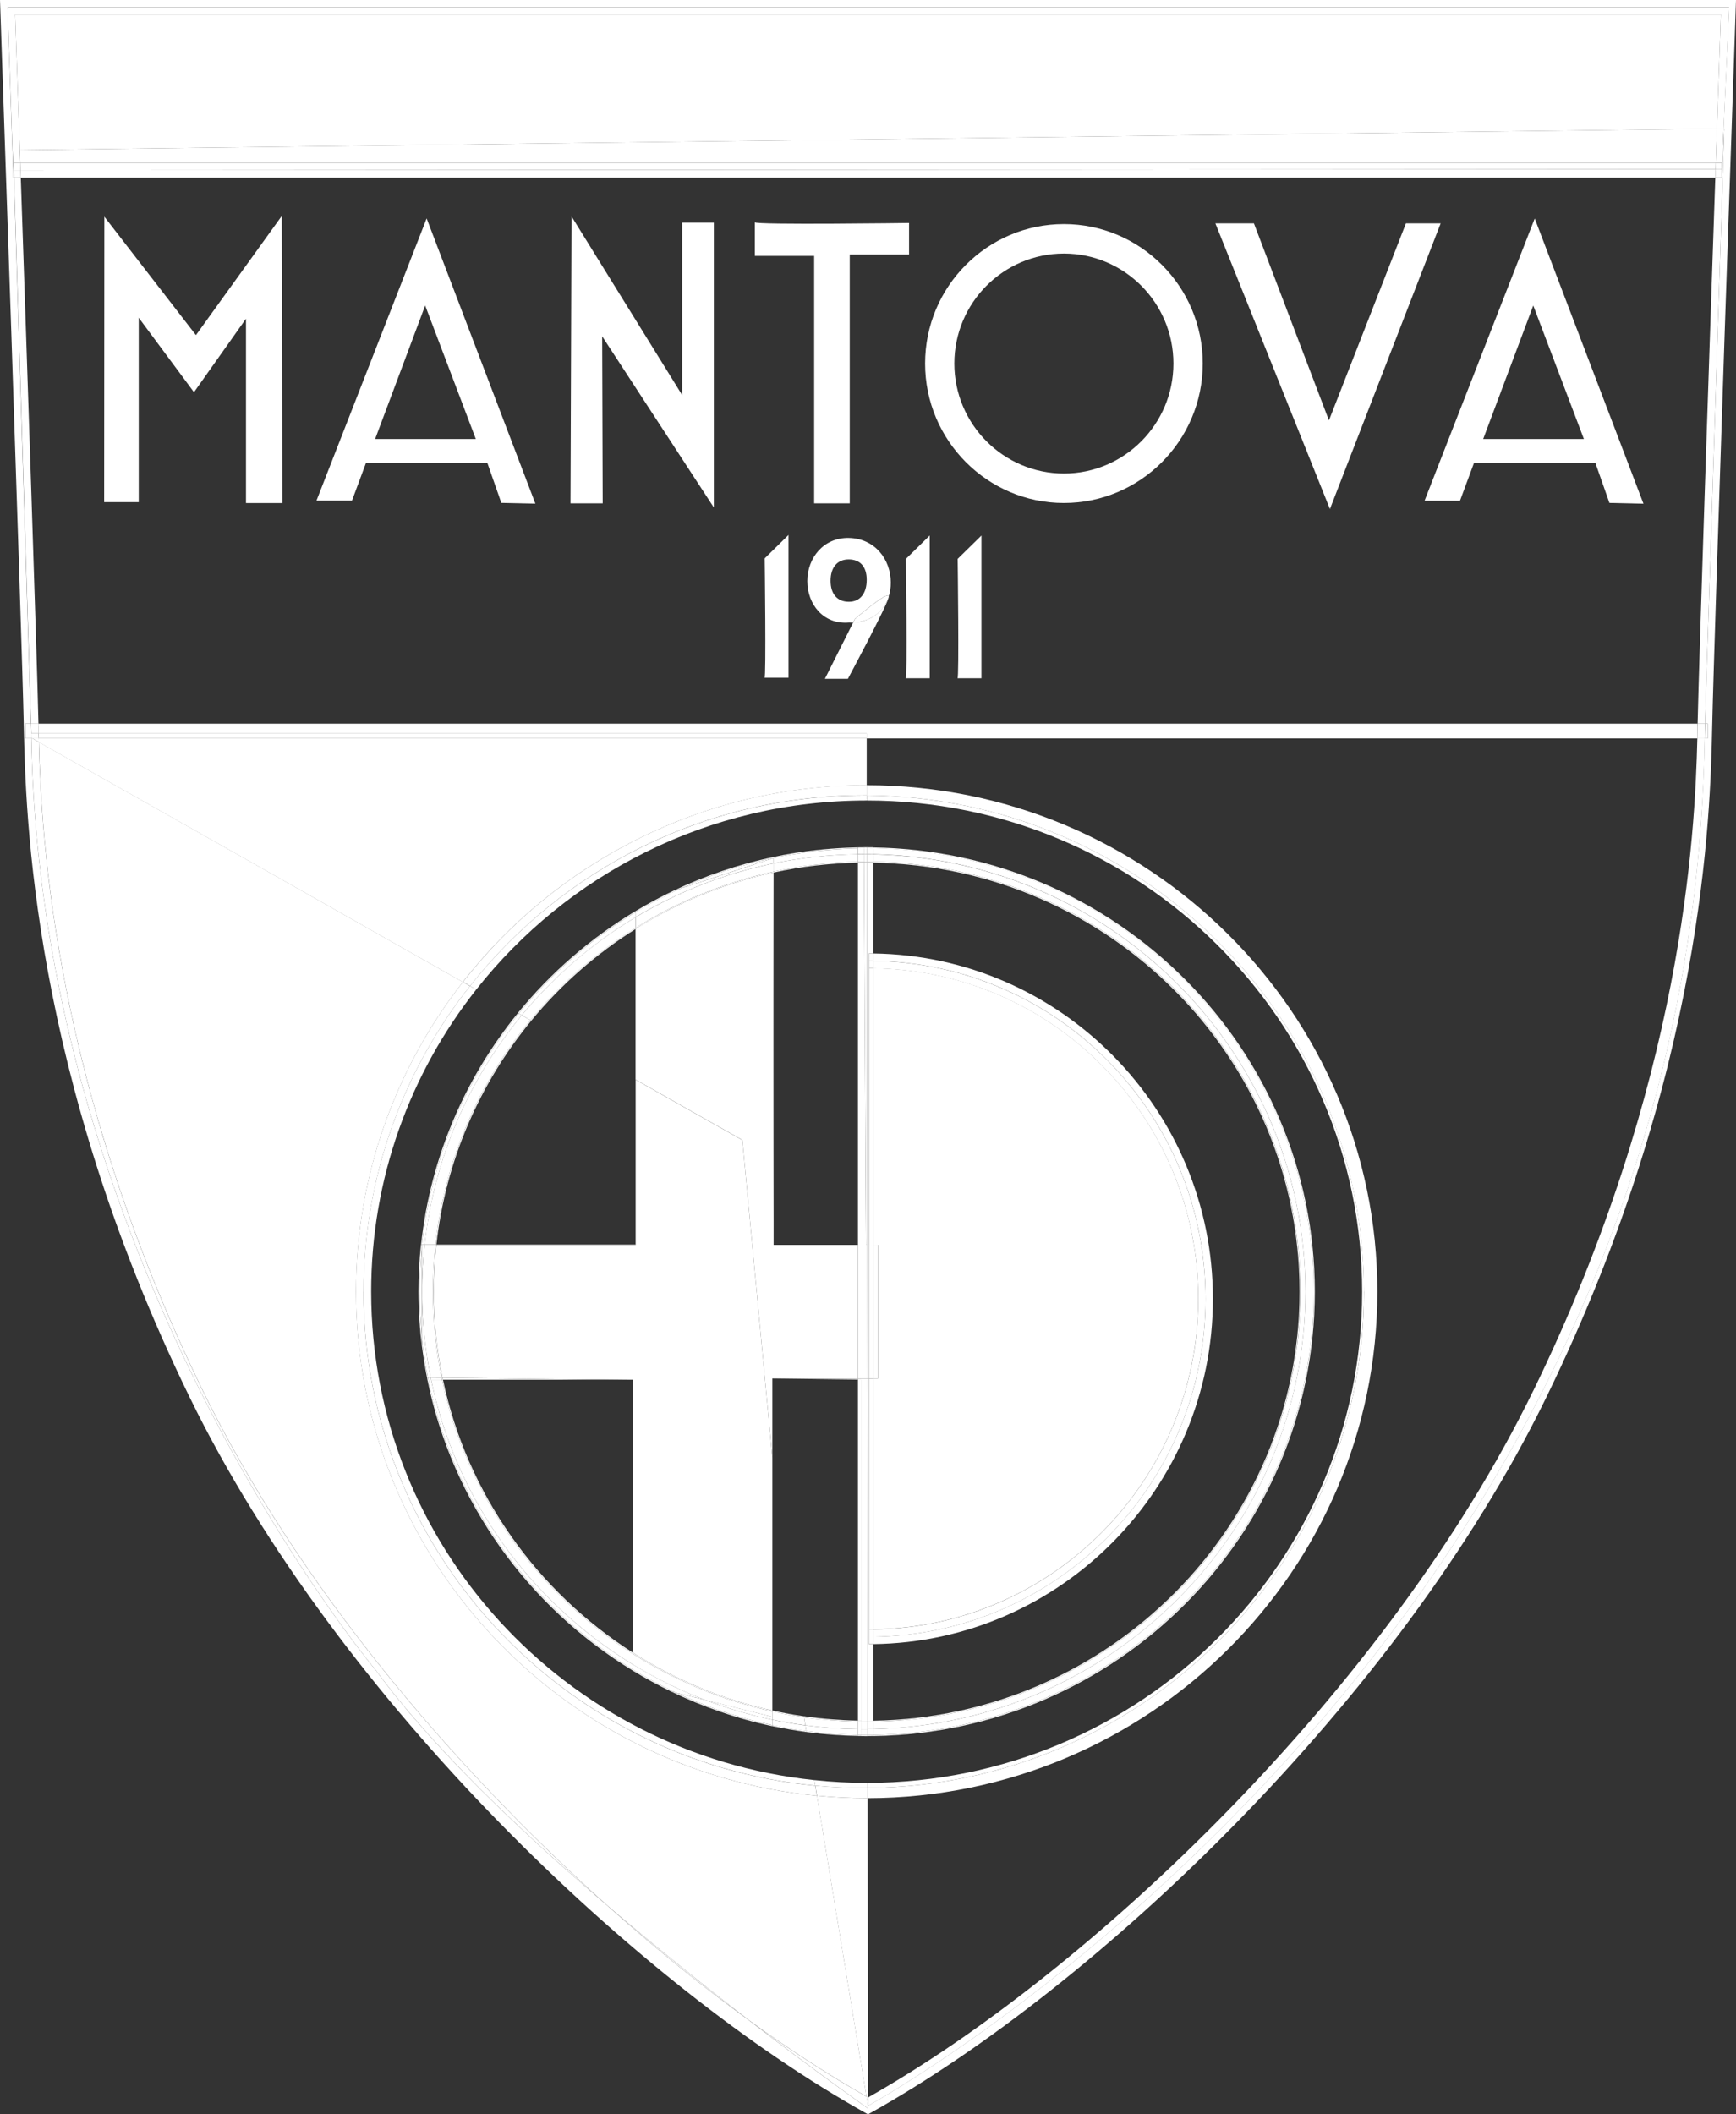 <svg width="46" height="56" viewBox="0 0 46 56" fill="none" xmlns="http://www.w3.org/2000/svg">
<rect x="0" y="0" width="46" height="56" fill="#333333" stroke="none"/>
<path d="M19.854 53.514C18.733 52.653 17.418 51.605 16.088 50.466C17.352 51.596 18.622 52.622 19.854 53.514Z" fill="white"/>
<path d="M45.601 0.389H0.401C0.418 0.878 0.464 2.217 0.525 3.974L45.496 3.408C45.546 1.932 45.584 0.826 45.599 0.389H45.601Z" fill="white"/>
<path d="M45.465 4.314C45.475 4 45.486 3.697 45.496 3.408L0.525 3.974C0.528 4.086 0.533 4.198 0.536 4.314H45.465Z" fill="white"/>
<path d="M21.648 47.563C14.802 46.903 9.434 41.167 9.434 34.212C9.434 31.125 10.491 28.279 12.267 26.009L1.031 19.654C1.098 22.247 1.449 28.787 5.375 36.835C7.843 41.895 11.935 46.751 16.088 50.466C17.42 51.605 18.733 52.653 19.854 53.514C20.928 54.292 21.974 54.97 22.961 55.529L21.648 47.563Z" fill="white"/>
<path d="M16.843 32.966H11.563C11.563 32.966 11.563 32.971 11.563 32.975H16.843V32.966Z" fill="white"/>
<path d="M22.965 47.626C22.519 47.626 22.081 47.603 21.646 47.561L22.959 55.528C22.973 55.534 22.986 55.543 23 55.551L22.991 47.624C22.981 47.624 22.973 47.624 22.963 47.624L22.965 47.626Z" fill="white"/>
<path d="M22.734 36.512H20.466L22.734 36.539V36.512Z" fill="white"/>
<path d="M22.965 20.798C22.965 20.798 22.965 20.798 22.966 20.798V19.558H1.026C1.026 19.59 1.026 19.622 1.027 19.656L12.263 26.01C14.741 22.842 18.615 20.799 22.963 20.799L22.965 20.798Z" fill="white"/>
<path d="M11.727 36.493L16.777 36.544V43.777C17.891 44.487 19.134 45.011 20.466 45.305V38.605L19.671 30.197L16.843 28.598V32.975H11.563C11.519 33.381 11.495 33.794 11.495 34.213C11.495 34.995 11.575 35.758 11.727 36.495V36.493Z" fill="white"/>
<path d="M19.671 30.195L20.466 38.604C20.466 37.375 20.466 36.502 20.466 36.51H22.734V32.973H20.499C20.499 32.993 20.485 25.409 20.48 23.114C19.17 23.401 17.943 23.912 16.841 24.602V28.595L19.669 30.193L19.671 30.195Z" fill="white"/>
<path d="M20.499 23.11C20.499 23.11 20.487 23.114 20.48 23.114C20.483 25.409 20.499 32.993 20.499 32.973V23.11Z" fill="white"/>
<path d="M11.727 36.493C11.73 36.51 11.734 36.527 11.739 36.544H16.779L11.729 36.493H11.727Z" fill="white"/>
<path d="M31.752 34.4C31.752 29.607 27.898 25.703 23.137 25.643V32.973H23.266V36.51H23.137V43.155C27.896 43.096 31.752 39.191 31.752 34.398V34.4Z" fill="white"/>
<path d="M23.266 32.973H23.137V36.51H23.266V32.973Z" fill="white"/>
<path d="M31.944 34.4C31.944 39.307 28.011 43.291 23.137 43.351V43.546C28.111 43.487 32.139 39.407 32.139 34.4C32.139 29.393 28.111 25.314 23.137 25.254V25.45C28.011 25.509 31.944 29.494 31.944 34.4Z" fill="white"/>
<path d="M31.752 34.4C31.752 39.191 27.898 43.098 23.137 43.157V43.352C28.011 43.293 31.944 39.309 31.944 34.402C31.944 29.495 28.011 25.511 23.137 25.451V25.647C27.896 25.706 31.752 29.611 31.752 34.404V34.4Z" fill="white"/>
<path d="M23.027 32.973V25.642V25.253C23.064 25.253 23.102 25.253 23.137 25.253V22.847C23.081 22.847 23.025 22.845 22.968 22.845L22.978 32.973H23.027Z" fill="white"/>
<path d="M23.027 43.548V43.159V36.512H22.981L22.99 45.578C23.039 45.578 23.088 45.578 23.137 45.576V43.548C23.1 43.548 23.064 43.548 23.027 43.548Z" fill="white"/>
<path d="M22.978 32.973L22.968 22.845H22.965C22.941 22.845 22.919 22.845 22.895 22.845L22.946 32.971H22.98L22.978 32.973Z" fill="white"/>
<path d="M22.734 36.512V36.541H22.817V45.576C22.866 45.576 22.915 45.578 22.965 45.578C22.973 45.578 22.981 45.578 22.99 45.578L22.981 36.512H22.734Z" fill="white"/>
<path d="M22.946 32.973L22.895 22.847C22.841 22.847 22.788 22.847 22.734 22.849V32.973H22.946Z" fill="white"/>
<path d="M22.734 36.539V45.575C22.761 45.575 22.788 45.575 22.817 45.575V36.539H22.734Z" fill="white"/>
<path d="M23.027 36.512V32.973H22.978L22.981 36.512H23.027Z" fill="white"/>
<path d="M22.978 32.973H22.946H22.734V36.512H22.981L22.978 32.973Z" fill="white"/>
<path d="M23.137 36.512H23.027V43.159C23.064 43.159 23.1 43.159 23.137 43.159V36.512Z" fill="white"/>
<path d="M23.137 25.643C23.1 25.643 23.064 25.643 23.027 25.643V32.975H23.137V25.643Z" fill="white"/>
<path d="M23.137 32.973H23.027V36.51H23.137V32.973Z" fill="white"/>
<path d="M23.137 25.448V25.253C23.1 25.253 23.064 25.253 23.027 25.253V25.642V25.446C23.064 25.446 23.1 25.446 23.137 25.446V25.448Z" fill="white"/>
<path d="M23.027 43.352V43.157V43.546C23.064 43.546 23.102 43.546 23.137 43.546V43.351C23.1 43.351 23.064 43.351 23.027 43.351V43.352Z" fill="white"/>
<path d="M23.137 43.351V43.155C23.1 43.155 23.064 43.155 23.027 43.155V43.351C23.064 43.351 23.1 43.351 23.137 43.351Z" fill="white"/>
<path d="M23.137 25.448C23.1 25.448 23.064 25.448 23.027 25.448V25.643C23.064 25.643 23.1 25.643 23.137 25.643V25.448Z" fill="white"/>
<path d="M34.436 34.212C34.436 40.422 29.384 45.483 23.137 45.575V45.6C29.397 45.508 34.459 40.435 34.459 34.212C34.459 27.988 29.396 22.915 23.137 22.823V22.849C29.382 22.94 34.436 28.002 34.436 34.212Z" fill="white"/>
<path d="M36.142 34.212C36.142 41.426 30.252 47.299 22.993 47.355V47.626C30.442 47.61 36.497 41.599 36.497 34.212C36.497 26.824 30.428 20.798 22.966 20.798V21.068C30.238 21.11 36.14 26.991 36.14 34.212H36.142Z" fill="white"/>
<path d="M9.635 34.212C9.635 31.16 10.689 28.348 12.454 26.116L12.265 26.009C10.49 28.279 9.432 31.125 9.432 34.212C9.432 41.167 14.802 46.903 21.646 47.563L21.602 47.296C14.895 46.654 9.633 41.032 9.633 34.213L9.635 34.212Z" fill="white"/>
<path d="M11.563 32.973C11.563 32.973 11.563 32.968 11.563 32.965H11.537C11.537 32.965 11.537 32.97 11.537 32.973H11.563Z" fill="white"/>
<path d="M22.888 21.066C22.915 21.066 22.941 21.066 22.968 21.066V20.796C22.968 20.796 22.968 20.796 22.966 20.796C18.618 20.796 14.744 22.84 12.267 26.007L12.456 26.114C14.885 23.042 18.659 21.066 22.89 21.066H22.888Z" fill="white"/>
<path d="M22.993 47.626V47.355C22.958 47.355 22.924 47.355 22.888 47.355C22.455 47.355 22.027 47.333 21.604 47.294L21.648 47.561C22.081 47.603 22.521 47.626 22.966 47.626C22.976 47.626 22.985 47.626 22.995 47.626H22.993Z" fill="white"/>
<path d="M22.734 22.849V22.823C21.969 22.838 21.221 22.928 20.499 23.085V23.11C21.221 22.952 21.969 22.862 22.734 22.849Z" fill="white"/>
<path d="M20.466 45.305V45.33C20.742 45.391 21.022 45.442 21.306 45.483L21.301 45.458C21.02 45.417 20.741 45.366 20.466 45.305Z" fill="white"/>
<path d="M21.301 45.458L21.306 45.483C21.775 45.551 22.252 45.59 22.736 45.599V45.573C22.25 45.563 21.771 45.524 21.302 45.456L21.301 45.458Z" fill="white"/>
<path d="M11.737 36.544H11.712C12.353 39.584 14.22 42.184 16.777 43.808V43.777C14.235 42.156 12.377 39.57 11.737 36.544Z" fill="white"/>
<path d="M14.078 27.033L14.056 27.021C12.69 28.681 11.784 30.727 11.537 32.966H11.563C11.81 30.732 12.713 28.69 14.078 27.033Z" fill="white"/>
<path d="M16.843 24.604V24.575C15.785 25.237 14.844 26.065 14.056 27.021L14.078 27.033C14.86 26.084 15.794 25.263 16.843 24.604Z" fill="white"/>
<path d="M11.493 34.212C11.493 33.794 11.517 33.381 11.561 32.973H11.536C11.492 33.379 11.468 33.792 11.468 34.212C11.468 34.993 11.547 35.756 11.7 36.493H11.725C11.573 35.756 11.493 34.993 11.493 34.212Z" fill="white"/>
<path d="M16.777 43.777V43.808C17.891 44.514 19.136 45.038 20.466 45.33V45.305C19.136 45.011 17.891 44.487 16.777 43.777Z" fill="white"/>
<path d="M20.482 23.115C20.482 23.107 20.482 23.098 20.482 23.09C19.172 23.377 17.945 23.887 16.843 24.575V24.604C17.943 23.912 19.17 23.402 20.482 23.115Z" fill="white"/>
<path d="M20.499 23.11V23.085C20.499 23.085 20.487 23.088 20.48 23.088C20.48 23.097 20.48 23.105 20.48 23.114C20.487 23.114 20.492 23.11 20.499 23.11Z" fill="white"/>
<path d="M11.727 36.493H11.701C11.705 36.51 11.708 36.527 11.713 36.544H11.739C11.735 36.527 11.732 36.51 11.727 36.493Z" fill="white"/>
<path d="M22.991 45.576V45.602C23.041 45.602 23.09 45.602 23.139 45.6V45.575C23.09 45.575 23.041 45.576 22.991 45.576Z" fill="white"/>
<path d="M23.137 22.847V22.821C23.081 22.821 23.025 22.82 22.968 22.82V22.845C23.024 22.845 23.079 22.845 23.137 22.847Z" fill="white"/>
<path d="M22.965 22.845H22.968V22.82H22.965C22.941 22.82 22.919 22.82 22.895 22.82V22.845C22.919 22.845 22.941 22.845 22.965 22.845Z" fill="white"/>
<path d="M22.965 45.576C22.915 45.576 22.866 45.577 22.817 45.575V45.6C22.866 45.6 22.915 45.602 22.965 45.602C22.973 45.602 22.981 45.602 22.99 45.602V45.576C22.981 45.576 22.973 45.576 22.965 45.576Z" fill="white"/>
<path d="M22.895 22.847V22.821C22.841 22.821 22.788 22.821 22.734 22.823V22.849C22.788 22.849 22.841 22.847 22.895 22.847Z" fill="white"/>
<path d="M22.734 45.575V45.6C22.761 45.6 22.788 45.6 22.817 45.6V45.575C22.79 45.575 22.763 45.575 22.734 45.575Z" fill="white"/>
<path d="M34.461 34.212C34.461 40.435 29.397 45.508 23.139 45.6V45.796C29.477 45.663 34.591 40.518 34.591 34.212C34.591 27.905 29.477 22.759 23.139 22.628V22.823C29.399 22.915 34.461 27.988 34.461 34.212Z" fill="white"/>
<path d="M18.683 45.024C19.256 45.243 19.852 45.42 20.465 45.548V45.471L18.683 45.024Z" fill="white"/>
<path d="M11.537 32.966H11.253C11.253 32.966 11.253 32.971 11.253 32.975H11.537C11.537 32.975 11.537 32.97 11.537 32.966Z" fill="white"/>
<path d="M22.734 22.823V22.626C21.969 22.636 21.221 22.718 20.499 22.867V23.085C21.221 22.928 21.969 22.838 22.734 22.823Z" fill="white"/>
<path d="M20.466 45.33V45.548C20.754 45.607 21.045 45.658 21.34 45.697L21.304 45.483C21.022 45.442 20.741 45.391 20.465 45.33H20.466Z" fill="white"/>
<path d="M21.304 45.483L21.34 45.697C21.797 45.757 22.262 45.791 22.734 45.797V45.6C22.25 45.59 21.773 45.551 21.304 45.485V45.483Z" fill="white"/>
<path d="M11.712 36.544H11.424C12.084 39.728 14.067 42.44 16.777 44.09V43.808C14.221 42.184 12.353 39.584 11.712 36.544Z" fill="white"/>
<path d="M11.537 32.966C11.784 30.727 12.688 28.68 14.056 27.021L13.824 26.89C12.426 28.584 11.502 30.676 11.253 32.966H11.537Z" fill="white"/>
<path d="M16.843 24.575V24.293C15.692 24.983 14.672 25.863 13.825 26.89L14.057 27.021C14.846 26.065 15.787 25.237 16.845 24.575H16.843Z" fill="white"/>
<path d="M20.466 45.33C19.136 45.036 17.891 44.514 16.777 43.808V44.09C17.38 44.457 18.016 44.769 18.684 45.026L20.466 45.473V45.33Z" fill="white"/>
<path d="M11.47 34.212C11.47 33.794 11.493 33.381 11.537 32.973H11.253C11.209 33.379 11.185 33.794 11.185 34.212C11.185 34.992 11.265 35.753 11.414 36.49L11.701 36.493C11.549 35.756 11.47 34.993 11.47 34.212Z" fill="white"/>
<path d="M20.482 23.088C20.482 23.008 20.482 22.935 20.482 22.871C19.177 23.142 17.95 23.628 16.845 24.293V24.575C17.946 23.885 19.173 23.377 20.483 23.09L20.482 23.088Z" fill="white"/>
<path d="M20.499 23.085V22.867C20.499 22.867 20.487 22.871 20.48 22.871C20.48 22.937 20.48 23.01 20.48 23.088C20.487 23.088 20.492 23.085 20.499 23.085Z" fill="white"/>
<path d="M11.701 36.493L11.414 36.49C11.417 36.509 11.421 36.526 11.424 36.544H11.712C11.708 36.527 11.705 36.51 11.7 36.493H11.701Z" fill="white"/>
<path d="M23.137 22.823V22.628C23.081 22.628 23.025 22.626 22.968 22.626V22.821C23.024 22.821 23.081 22.821 23.137 22.823Z" fill="white"/>
<path d="M22.991 45.602V45.797C23.041 45.797 23.09 45.797 23.139 45.796V45.6C23.09 45.6 23.041 45.602 22.991 45.602Z" fill="white"/>
<path d="M22.965 22.82H22.968V22.624C22.942 22.624 22.919 22.624 22.893 22.624V22.821C22.917 22.821 22.941 22.821 22.965 22.821V22.82Z" fill="white"/>
<path d="M22.965 45.602C22.915 45.602 22.866 45.602 22.817 45.6V45.797C22.841 45.797 22.865 45.797 22.888 45.797C22.922 45.797 22.958 45.797 22.991 45.797V45.602C22.983 45.602 22.975 45.602 22.966 45.602H22.965Z" fill="white"/>
<path d="M22.895 22.821V22.624C22.895 22.624 22.89 22.624 22.888 22.624C22.837 22.624 22.787 22.624 22.734 22.626V22.823C22.788 22.823 22.841 22.821 22.895 22.821Z" fill="white"/>
<path d="M22.734 45.6V45.797C22.761 45.797 22.788 45.797 22.817 45.797V45.6C22.79 45.6 22.763 45.6 22.734 45.6Z" fill="white"/>
<path d="M36.142 34.212C36.142 26.989 30.238 21.11 22.968 21.068V21.202C30.206 21.202 36.094 27.038 36.094 34.212C36.094 41.385 30.22 47.206 22.993 47.221V47.355C30.254 47.299 36.142 41.426 36.142 34.212Z" fill="white"/>
<path d="M34.813 34.212C34.813 40.63 29.59 45.862 23.137 45.955V45.981C29.605 45.889 34.839 40.646 34.839 34.213C34.839 27.781 29.605 22.538 23.137 22.446V22.471C29.59 22.563 34.813 27.796 34.813 34.215V34.212Z" fill="white"/>
<path d="M11.116 34.212C11.116 33.806 11.136 33.405 11.177 33.01V32.975H11.18C11.18 32.975 11.18 32.97 11.18 32.966H11.155C11.111 33.376 11.089 33.792 11.089 34.212C11.089 34.692 11.119 35.165 11.175 35.63V35.413C11.134 35.017 11.114 34.618 11.114 34.212H11.116Z" fill="white"/>
<path d="M17.902 44.829L17.777 44.798C18.622 45.206 19.522 45.519 20.465 45.719V45.694C19.57 45.502 18.71 45.211 17.902 44.831V44.829Z" fill="white"/>
<path d="M9.835 34.212C9.835 31.196 10.876 28.418 12.619 26.209L12.453 26.116C10.688 28.348 9.633 31.16 9.633 34.212C9.633 41.03 14.895 46.652 21.602 47.294L21.578 47.148C14.988 46.46 9.835 40.921 9.835 34.21V34.212Z" fill="white"/>
<path d="M22.965 21.202C22.965 21.202 22.965 21.202 22.966 21.202V21.068C22.939 21.068 22.914 21.068 22.887 21.068C18.656 21.068 14.882 23.046 12.453 26.116L12.619 26.209C15.024 23.163 18.767 21.202 22.963 21.202H22.965Z" fill="white"/>
<path d="M22.965 47.221C22.496 47.221 22.034 47.196 21.578 47.148L21.602 47.294C22.025 47.335 22.453 47.355 22.887 47.355C22.922 47.355 22.956 47.355 22.991 47.355V47.221C22.981 47.221 22.973 47.221 22.965 47.221Z" fill="white"/>
<path d="M20.48 22.726C20.48 22.718 20.48 22.709 20.48 22.701C19.559 22.896 18.678 23.197 17.848 23.591C17.911 23.571 17.975 23.55 18.04 23.53C18.811 23.178 19.629 22.908 20.48 22.726Z" fill="white"/>
<path d="M20.497 22.723C21.22 22.57 21.968 22.483 22.733 22.47V22.444C21.961 22.459 21.208 22.546 20.478 22.701C20.478 22.709 20.478 22.718 20.478 22.726C20.483 22.726 20.49 22.724 20.495 22.723H20.497Z" fill="white"/>
<path d="M21.365 45.848C21.062 45.807 20.763 45.755 20.466 45.692V45.718C20.764 45.78 21.066 45.833 21.37 45.874L21.365 45.848Z" fill="white"/>
<path d="M21.365 45.848L21.37 45.874C21.819 45.933 22.274 45.969 22.736 45.977V45.952C22.272 45.943 21.815 45.908 21.367 45.847L21.365 45.848Z" fill="white"/>
<path d="M11.351 36.544H11.326C11.989 39.8 14.01 42.573 16.777 44.253V44.224C14.025 42.547 12.013 39.786 11.351 36.544Z" fill="white"/>
<path d="M13.744 26.845L13.722 26.833C12.326 28.549 11.403 30.659 11.158 32.966H11.184C11.429 30.662 12.35 28.557 13.744 26.845Z" fill="white"/>
<path d="M16.843 24.159V24.13C15.65 24.845 14.594 25.761 13.722 26.831L13.744 26.843C14.611 25.779 15.658 24.869 16.843 24.157V24.159Z" fill="white"/>
<path d="M11.341 36.49C11.27 36.137 11.216 35.778 11.178 35.413V35.63C11.214 35.919 11.26 36.206 11.316 36.488H11.341V36.49Z" fill="white"/>
<path d="M11.177 32.973V33.009C11.177 32.997 11.18 32.985 11.18 32.973H11.177Z" fill="white"/>
<path d="M16.777 44.224V44.253C17.1 44.45 17.435 44.632 17.779 44.798L17.904 44.829C17.517 44.647 17.141 44.445 16.777 44.224Z" fill="white"/>
<path d="M16.843 24.159C17.229 23.927 17.628 23.717 18.041 23.53C17.975 23.55 17.913 23.571 17.85 23.591C17.505 23.754 17.17 23.934 16.845 24.13V24.159H16.843Z" fill="white"/>
<path d="M11.341 36.49H11.316C11.319 36.509 11.322 36.527 11.326 36.546H11.351C11.348 36.527 11.344 36.509 11.341 36.49Z" fill="white"/>
<path d="M22.968 22.466C23.024 22.466 23.081 22.466 23.137 22.468V22.442C23.081 22.442 23.025 22.441 22.968 22.441V22.466Z" fill="white"/>
<path d="M22.991 45.955V45.981C23.041 45.981 23.09 45.981 23.137 45.979V45.954C23.088 45.954 23.039 45.955 22.991 45.955Z" fill="white"/>
<path d="M22.817 45.955V45.981C22.866 45.981 22.915 45.983 22.965 45.983C22.973 45.983 22.981 45.983 22.991 45.983V45.957C22.983 45.957 22.975 45.957 22.965 45.957C22.915 45.957 22.866 45.957 22.817 45.955Z" fill="white"/>
<path d="M22.965 22.466C22.965 22.466 22.966 22.466 22.968 22.466V22.441C22.968 22.441 22.966 22.441 22.965 22.441C22.941 22.441 22.917 22.441 22.893 22.441V22.466C22.917 22.466 22.941 22.466 22.965 22.466Z" fill="white"/>
<path d="M22.893 22.442C22.841 22.442 22.787 22.442 22.734 22.444V22.47C22.787 22.47 22.841 22.47 22.893 22.468V22.442Z" fill="white"/>
<path d="M22.734 45.954V45.979C22.761 45.979 22.788 45.979 22.817 45.979V45.954C22.79 45.954 22.763 45.954 22.734 45.954Z" fill="white"/>
<path d="M34.59 34.212C34.59 40.518 29.475 45.665 23.137 45.796V45.954C29.59 45.862 34.813 40.629 34.813 34.21C34.813 27.791 29.59 22.56 23.137 22.466V22.624C29.475 22.757 34.59 27.901 34.59 34.208V34.212Z" fill="white"/>
<path d="M11.253 32.966H11.182C11.182 32.966 11.182 32.971 11.182 32.975H11.253C11.253 32.975 11.253 32.97 11.253 32.966Z" fill="white"/>
<path d="M18.683 45.024L17.902 44.829C18.711 45.209 19.57 45.502 20.465 45.692V45.548C19.852 45.418 19.256 45.243 18.683 45.024Z" fill="white"/>
<path d="M11.116 34.212C11.116 34.618 11.136 35.019 11.177 35.413V33.01C11.136 33.406 11.116 33.806 11.116 34.212Z" fill="white"/>
<path d="M20.48 22.726C19.629 22.906 18.813 23.178 18.04 23.53C19.035 23.21 20.314 22.784 20.48 22.73V22.726Z" fill="white"/>
<path d="M22.734 22.626V22.47C21.969 22.485 21.221 22.572 20.499 22.723V22.867C21.221 22.718 21.969 22.636 22.734 22.626Z" fill="white"/>
<path d="M20.497 22.723C20.497 22.723 20.485 22.725 20.48 22.726C20.49 22.726 20.495 22.723 20.497 22.723Z" fill="white"/>
<path d="M20.466 45.549V45.694C20.763 45.757 21.062 45.809 21.365 45.85L21.34 45.699C21.045 45.66 20.753 45.61 20.466 45.549Z" fill="white"/>
<path d="M22.734 45.797C22.262 45.791 21.797 45.758 21.34 45.697L21.365 45.848C21.814 45.91 22.271 45.944 22.734 45.954V45.797Z" fill="white"/>
<path d="M11.424 36.544H11.351C12.013 39.784 14.025 42.545 16.777 44.224V44.09C14.067 42.44 12.084 39.728 11.424 36.544Z" fill="white"/>
<path d="M13.825 26.89L13.744 26.845C12.35 28.557 11.429 30.662 11.184 32.966H11.255C11.503 30.676 12.427 28.584 13.825 26.89Z" fill="white"/>
<path d="M13.744 26.845L13.825 26.89C14.673 25.864 15.694 24.984 16.843 24.293V24.159C15.658 24.87 14.611 25.781 13.744 26.845Z" fill="white"/>
<path d="M16.777 44.09V44.224C17.141 44.445 17.517 44.647 17.904 44.829L18.684 45.024C18.017 44.769 17.38 44.455 16.777 44.088V44.09Z" fill="white"/>
<path d="M11.185 34.212C11.185 33.794 11.209 33.381 11.253 32.973H11.182C11.182 32.985 11.178 32.997 11.178 33.009V35.411C11.216 35.775 11.271 36.133 11.341 36.488H11.414C11.265 35.753 11.185 34.99 11.185 34.21V34.212Z" fill="white"/>
<path d="M20.48 22.871C20.48 22.82 20.48 22.772 20.48 22.73C20.314 22.786 19.035 23.212 18.04 23.53C17.627 23.717 17.227 23.927 16.841 24.159V24.293C17.948 23.628 19.173 23.142 20.478 22.871H20.48Z" fill="white"/>
<path d="M20.48 22.871C20.48 22.871 20.492 22.867 20.499 22.867V22.723C20.499 22.723 20.492 22.724 20.482 22.728C20.482 22.77 20.482 22.818 20.482 22.869L20.48 22.871Z" fill="white"/>
<path d="M11.424 36.544C11.421 36.526 11.417 36.509 11.414 36.49H11.341C11.344 36.507 11.348 36.526 11.351 36.544H11.424Z" fill="white"/>
<path d="M23.137 22.626V22.468C23.081 22.468 23.025 22.466 22.968 22.466V22.624C23.024 22.624 23.081 22.624 23.137 22.626Z" fill="white"/>
<path d="M22.991 45.797V45.955C23.041 45.955 23.09 45.955 23.139 45.954V45.796C23.09 45.796 23.041 45.796 22.991 45.797Z" fill="white"/>
<path d="M22.893 22.468V22.624C22.919 22.624 22.944 22.624 22.968 22.624V22.466H22.965C22.941 22.466 22.917 22.466 22.893 22.466V22.468Z" fill="white"/>
<path d="M22.888 45.799C22.865 45.799 22.841 45.799 22.817 45.799V45.955C22.866 45.955 22.915 45.957 22.965 45.957C22.973 45.957 22.981 45.957 22.991 45.957V45.799C22.958 45.799 22.922 45.799 22.888 45.799Z" fill="white"/>
<path d="M22.888 22.622C22.888 22.622 22.892 22.622 22.895 22.622V22.466C22.841 22.466 22.788 22.466 22.736 22.468V22.624C22.787 22.624 22.837 22.622 22.89 22.622H22.888Z" fill="white"/>
<path d="M22.734 45.954C22.761 45.954 22.788 45.954 22.817 45.954V45.797C22.79 45.797 22.763 45.797 22.734 45.797V45.954Z" fill="white"/>
<path d="M0 0L0.007 0.202C0.012 0.367 0.575 16.654 0.631 19.247C0.68 21.513 0.829 28.408 5.025 37.007C8.965 45.082 17.002 52.648 22.905 55.947L23 56L23.095 55.947C28.998 52.648 37.035 45.084 40.975 37.007C45.171 28.408 45.32 21.513 45.369 19.247C45.425 16.656 45.988 0.367 45.993 0.202L46 0H0ZM45.69 3.407L45.178 19.167H45.254V19.556H45.169C44.783 43.852 22.998 55.776 22.998 55.776V55.842C22.998 55.842 21.687 54.926 19.85 53.513C18.618 52.621 17.349 51.594 16.085 50.465C13.791 48.504 11.449 46.273 9.973 44.256C9.973 44.256 1.073 33.704 0.831 19.556H0.67V19.167H0.819L0.369 4.703H0.347V4.508L0.2 0.194H45.817L45.67 3.405H45.689L45.69 3.407Z" fill="white"/>
<path d="M45.623 4.48V4.705H45.452C45.281 9.708 45.025 17.317 44.983 19.168H45.178L45.69 3.408H45.672L45.623 4.482V4.48Z" fill="white"/>
<path d="M40.628 36.835C36.744 44.797 28.842 52.255 23.002 55.553V55.776C23.002 55.776 44.786 43.852 45.172 19.556H44.976C44.915 22.079 44.605 28.681 40.63 36.833L40.628 36.835Z" fill="white"/>
<path d="M0.55 4.705H0.372L0.823 19.168H1.019C0.977 17.317 0.721 9.708 0.55 4.705Z" fill="white"/>
<path d="M0.201 0.195L0.349 4.509V4.314H0.359L0.349 3.976H0.525C0.465 2.217 0.418 0.878 0.401 0.389H45.599C45.584 0.824 45.546 1.932 45.496 3.408H45.672L45.819 0.195H0.201Z" fill="white"/>
<path d="M45.465 4.314H45.623V4.479L45.672 3.405H45.496C45.486 3.695 45.475 3.998 45.465 4.312V4.314Z" fill="white"/>
<path d="M0.525 3.974H0.349L0.359 4.314H0.535C0.531 4.198 0.526 4.086 0.523 3.974H0.525Z" fill="white"/>
<path d="M5.373 36.835C1.447 28.787 1.097 22.247 1.029 19.654L0.855 19.556H0.831C1.073 33.704 9.973 44.256 9.973 44.256C11.451 46.273 13.791 48.504 16.085 50.465C11.932 46.749 7.839 41.893 5.372 36.833L5.373 36.835Z" fill="white"/>
<path d="M19.854 53.514C21.69 54.928 23.002 55.844 23.002 55.844V55.777L22.961 55.531C21.974 54.972 20.928 54.294 19.854 53.516V53.514Z" fill="white"/>
<path d="M22.959 55.529L23 55.776V55.553C22.986 55.546 22.973 55.538 22.959 55.529Z" fill="white"/>
<path d="M0.856 19.556L1.031 19.654C1.031 19.62 1.029 19.588 1.029 19.556H0.856Z" fill="white"/>
<path d="M0.543 4.509C0.545 4.574 0.548 4.638 0.55 4.705H45.453C45.457 4.63 45.458 4.555 45.462 4.48L0.545 4.509H0.543Z" fill="white"/>
<path d="M0.543 4.509L45.46 4.48C45.462 4.424 45.464 4.37 45.465 4.314H0.536C0.538 4.378 0.542 4.443 0.543 4.509Z" fill="white"/>
<path d="M0.349 4.509V4.705H0.371L0.366 4.509H0.349Z" fill="white"/>
<path d="M45.452 4.705H45.623V4.48H45.46C45.458 4.555 45.455 4.628 45.452 4.705Z" fill="white"/>
<path d="M0.543 4.509H0.366L0.372 4.705H0.55C0.548 4.64 0.545 4.574 0.543 4.509Z" fill="white"/>
<path d="M0.359 4.314H0.349V4.509H0.366L0.359 4.314Z" fill="white"/>
<path d="M0.543 4.509C0.542 4.445 0.538 4.378 0.536 4.314H0.36L0.367 4.509H0.545H0.543Z" fill="white"/>
<path d="M45.623 4.48V4.316H45.465C45.464 4.37 45.462 4.426 45.46 4.482H45.623V4.48Z" fill="white"/>
<path d="M1.019 19.238C1.019 19.298 1.022 19.36 1.022 19.427H22.965V19.558H44.973C44.976 19.444 44.978 19.337 44.98 19.238C44.98 19.216 44.98 19.192 44.98 19.167H1.017C1.017 19.191 1.017 19.214 1.017 19.238H1.019Z" fill="white"/>
<path d="M22.966 19.556V19.425H1.024C1.024 19.468 1.026 19.512 1.027 19.556H22.966Z" fill="white"/>
<path d="M0.672 19.167V19.556H0.833C0.833 19.532 0.833 19.508 0.833 19.486L0.823 19.167H0.672Z" fill="white"/>
<path d="M45.171 19.556H45.255V19.167H45.179V19.241C45.176 19.347 45.174 19.451 45.172 19.556H45.171Z" fill="white"/>
<path d="M0.829 19.425H1.024C1.024 19.359 1.021 19.296 1.021 19.236C1.021 19.214 1.021 19.191 1.021 19.165H0.824L0.834 19.485C0.834 19.464 0.834 19.444 0.834 19.423L0.829 19.425Z" fill="white"/>
<path d="M44.981 19.238C44.98 19.335 44.976 19.442 44.974 19.558H45.171C45.171 19.452 45.174 19.349 45.176 19.243V19.168H44.983C44.983 19.192 44.983 19.216 44.983 19.24L44.981 19.238Z" fill="white"/>
<path d="M0.833 19.544V19.486C0.833 19.51 0.833 19.534 0.833 19.556H0.856L0.833 19.542V19.544Z" fill="white"/>
<path d="M1.024 19.425H0.829C0.829 19.445 0.829 19.466 0.829 19.486V19.544L0.855 19.558H1.026C1.026 19.513 1.024 19.469 1.022 19.427L1.024 19.425Z" fill="white"/>
<path d="M3.676 8.415L5.14 10.388L6.518 8.441V13.324H7.481L7.465 5.721L5.192 8.876L2.765 5.739C2.765 5.739 2.76 13.275 2.76 13.3H3.676V8.415Z" fill="white"/>
<path d="M15.956 8.908L18.915 13.441V5.896H18.075V10.463L15.144 5.731L15.117 13.331H15.97L15.956 8.908Z" fill="white"/>
<path d="M21.573 13.332H22.516V6.742H24.088V5.906C24.088 5.906 20.001 5.962 20.001 5.887V6.777H21.573V13.332Z" fill="white"/>
<path d="M38.687 13.261L39.059 12.258H42.273L42.646 13.32L43.548 13.341L40.667 5.787L37.748 13.261H38.689H38.687ZM40.628 8.092L41.97 11.628H39.301L40.628 8.092Z" fill="white"/>
<path d="M9.698 12.257H12.912L13.284 13.319L14.186 13.339L11.305 5.785L8.386 13.259H9.327L9.699 12.257H9.698ZM11.266 8.092L12.608 11.628H9.94L11.266 8.092Z" fill="white"/>
<path d="M38.174 5.916H37.254L35.214 11.135L33.226 5.916H32.205L35.24 13.482L38.174 5.916Z" fill="white"/>
<path d="M28.191 13.322C30.22 13.322 31.87 11.665 31.87 9.628C31.87 7.591 30.22 5.935 28.191 5.935C26.161 5.935 24.513 7.591 24.513 9.628C24.513 11.665 26.163 13.322 28.191 13.322ZM28.191 6.715C29.792 6.715 31.093 8.021 31.093 9.628C31.093 11.236 29.792 12.542 28.191 12.542C26.59 12.542 25.288 11.236 25.288 9.628C25.288 8.021 26.59 6.715 28.191 6.715Z" fill="white"/>
<path d="M20.258 17.95H20.893V14.17L20.263 14.788C20.263 14.788 20.304 17.996 20.258 17.95Z" fill="white"/>
<path d="M24 17.964H24.635V14.184L24.005 14.802C24.005 14.802 24.046 18.01 24 17.964Z" fill="white"/>
<path d="M25.371 17.964H26.006V14.184L25.376 14.802C25.376 14.802 25.417 18.01 25.371 17.964Z" fill="white"/>
<path d="M22.489 14.248C21.827 14.236 21.392 14.771 21.392 15.39C21.392 16.008 21.82 16.543 22.489 16.489C22.529 16.491 22.567 16.489 22.606 16.489L22.653 16.394C22.653 16.394 23.525 15.638 23.55 15.794C23.586 15.682 23.604 15.561 23.604 15.432C23.604 14.814 23.181 14.26 22.489 14.248ZM22.492 15.939C22.196 15.939 22.008 15.743 22.008 15.383C22.008 15.023 22.191 14.816 22.487 14.816C22.783 14.816 22.966 14.997 22.966 15.358C22.966 15.718 22.79 15.939 22.494 15.939H22.492Z" fill="white"/>
<path d="M22.606 16.489L21.858 17.979H22.467C22.467 17.979 23.492 16.069 23.548 15.82C23.55 15.809 23.55 15.801 23.548 15.794C23.421 16.192 23.083 16.469 22.604 16.489L22.606 16.489Z" fill="white"/>
<path d="M22.655 16.394L22.607 16.489C23.085 16.469 23.425 16.192 23.552 15.794C23.528 15.638 22.655 16.394 22.655 16.394Z" fill="white"/>
</svg>
